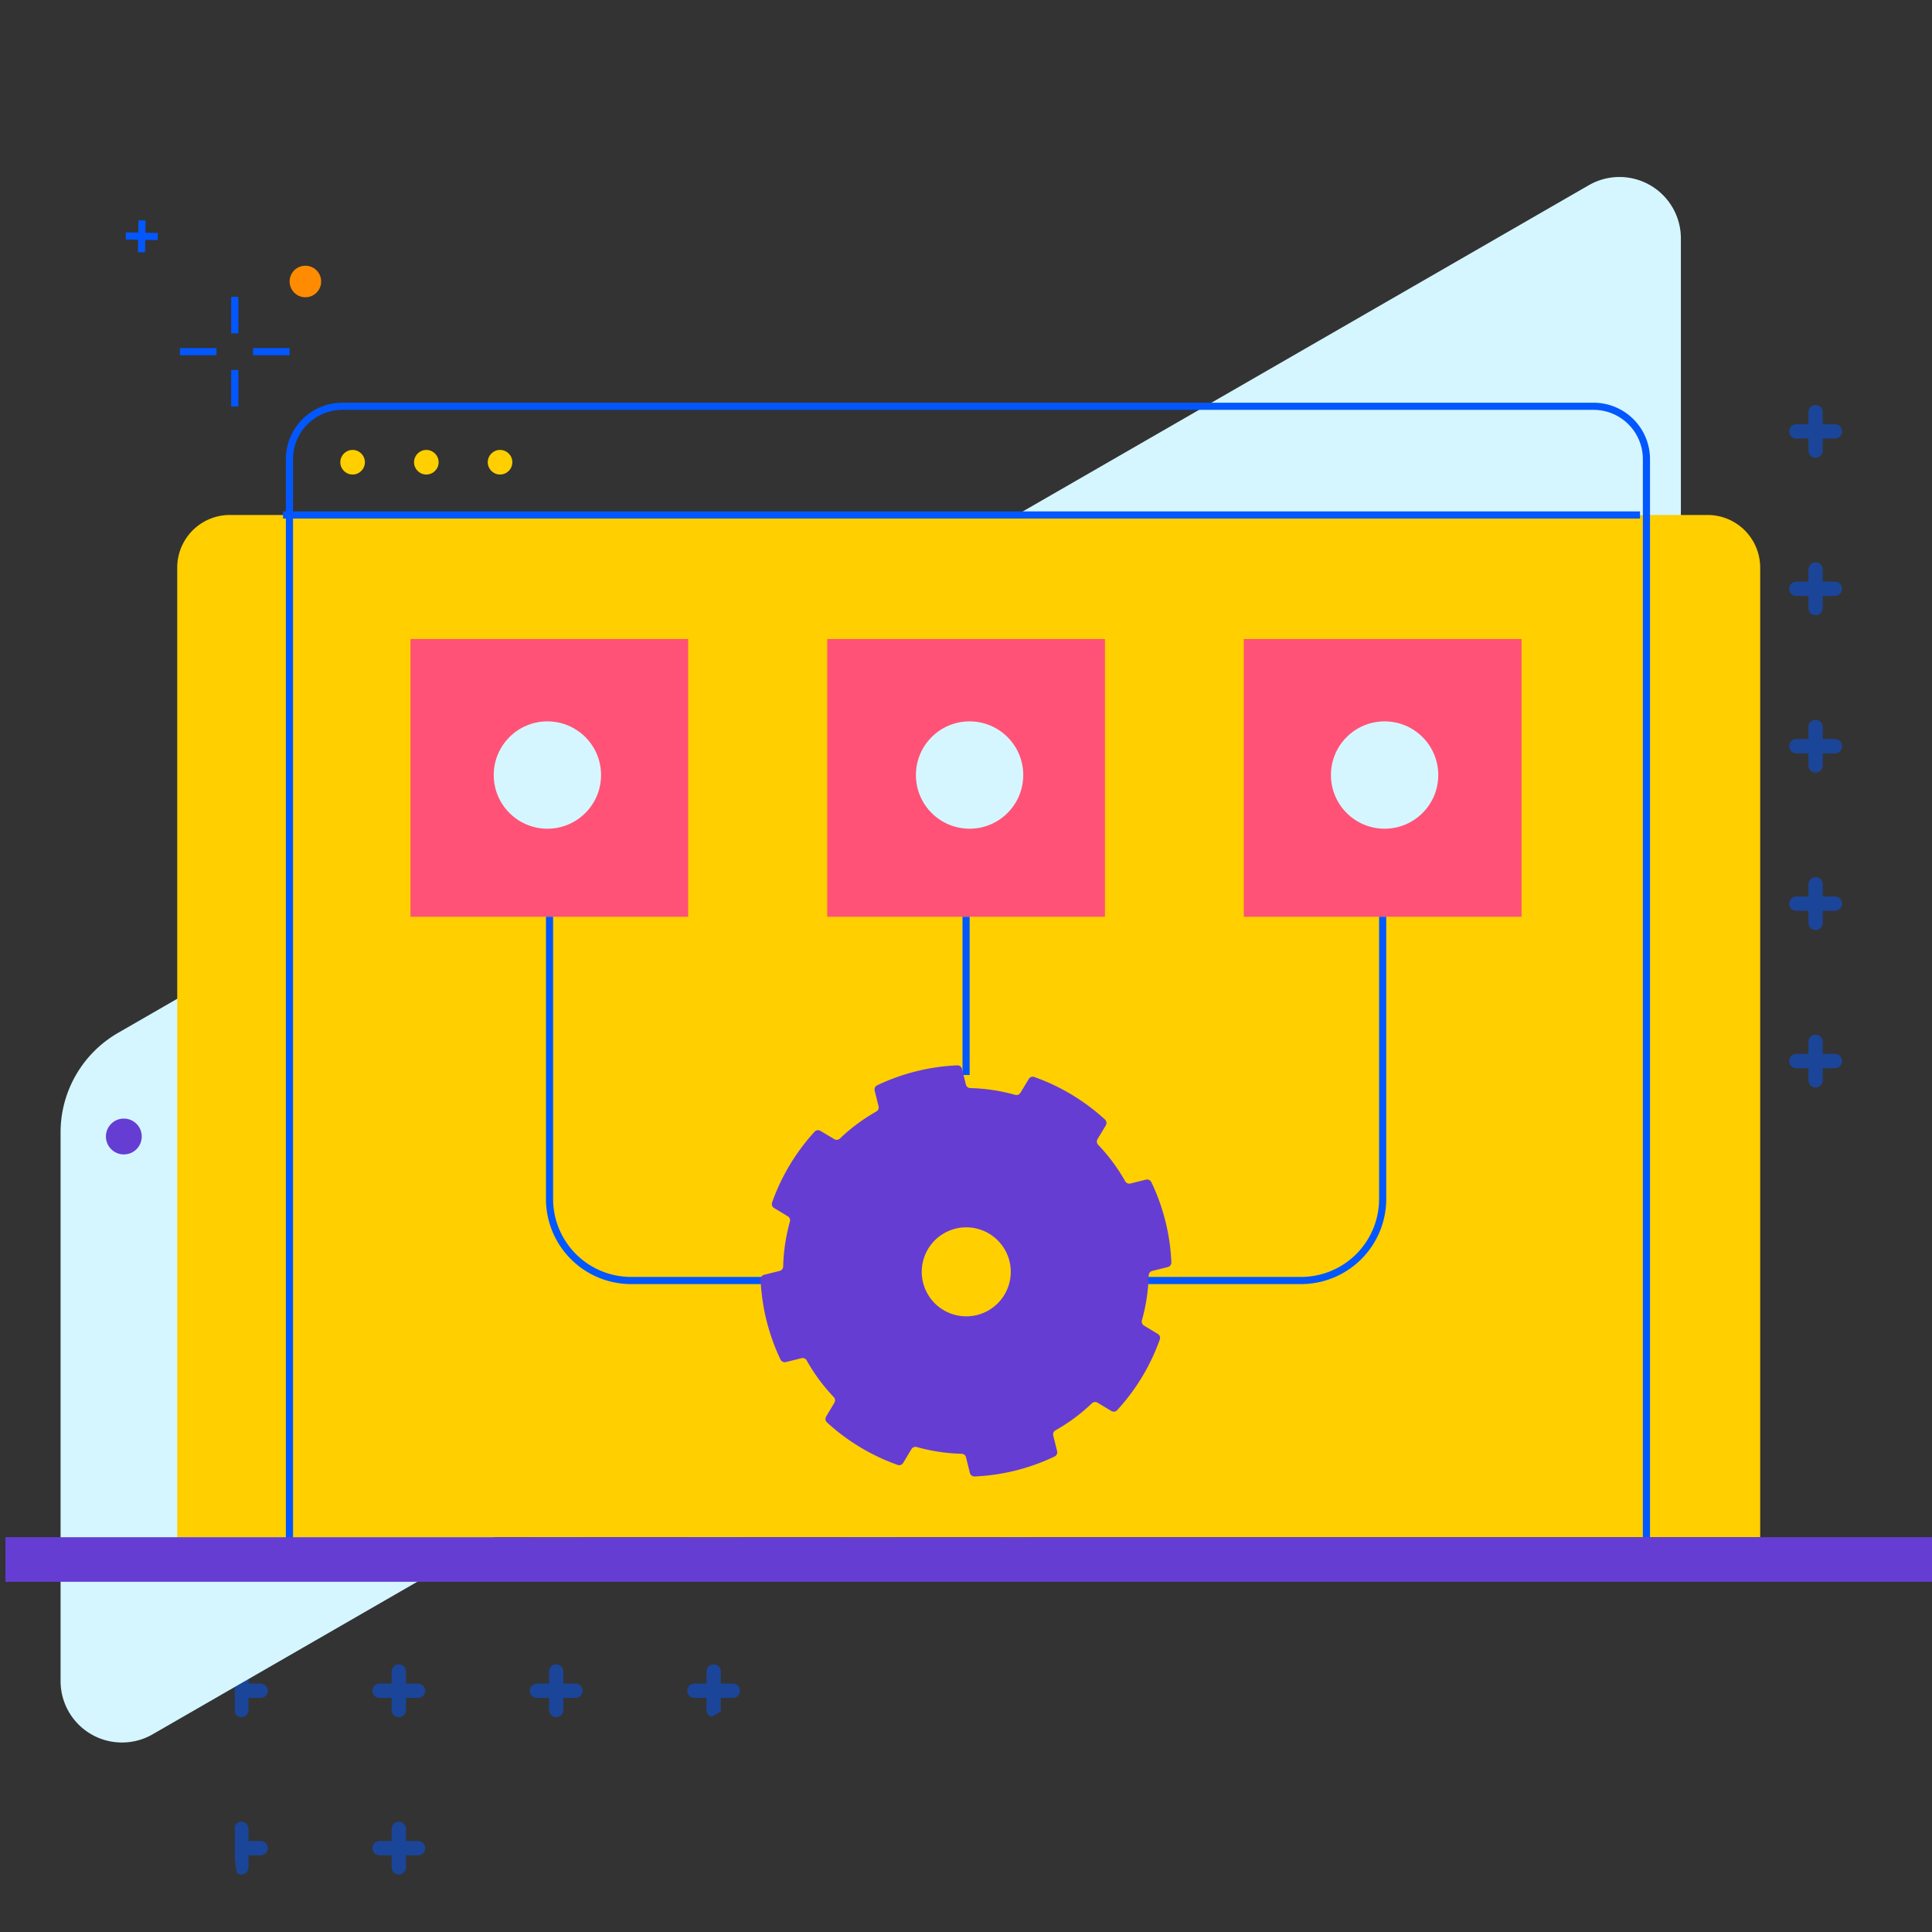 <?xml version="1.0" encoding="UTF-8"?>
<svg xmlns="http://www.w3.org/2000/svg" width="270" height="270" viewBox="0 0 270 270">
  <rect x="0" y="0" width="270" height="270" fill="#333333" stroke="none"/>
  <defs>
    <clipPath id="a">
      <path class="a" d="m342.13 2912.134 213.979-121.52a10.818 10.818 0 0 1 16.238 9.366v74.451a10.8 10.8 0 0 1-5.418 9.358L352.975 3005.3a10.816 10.816 0 0 1-16.238-9.357v-74.428a10.815 10.815 0 0 1 5.393-9.381Z" transform="translate(-336.737 -2789.163)" />
    </clipPath>
    <clipPath id="b">
      <path class="b" d="M0 0h336.992v306.482H0z" />
    </clipPath>
    <style>.a{fill:#ffcf00}.b,.e,.h,.k{fill:none}.e,.h,.k{stroke:#0357ff}.e{stroke-linecap:round;stroke-width:2px}.f{fill:#d5f6ff}.h{stroke-miterlimit:10}.j{fill:#653dd3}.k{stroke-miterlimit:4.001}.l{fill:#ff5276}</style>
  </defs>
  <g transform="translate(-12717 331)">
    <g transform="translate(12749.812 -278.592)" opacity=".5" clip-path="url(#a)">
      <g transform="translate(-93.079 1.877)" clip-path="url(#b)">
        <path class="e" d="M5.999 3.309v5.379M3.309 6h5.383M27.999 3.309v5.379M25.309 6h5.383M49.999 3.309v5.379M47.309 6h5.383M71.999 3.309v5.379M69.309 6h5.383M93.999 3.309v5.379M91.309 6h5.383M115.999 3.309v5.379M113.309 6h5.383M137.999 3.309v5.379M135.309 6h5.383M159.999 3.309v5.379M157.309 6h5.383M181.999 3.309v5.379M179.309 6h5.383M203.999 3.309v5.379M201.309 6h5.383M225.999 3.309v5.379M223.309 6h5.383M247.999 3.309v5.379M245.309 6h5.383M269.999 3.309v5.379M267.309 6h5.383M291.999 3.309v5.379M289.309 6h5.383M313.999 3.309v5.379M311.309 6h5.383M335.999 3.309v5.379M333.309 6h5.383M5.999 25.309v5.379M3.309 28h5.383M27.999 25.309v5.379M25.309 28h5.383M49.999 25.309v5.379M47.309 28h5.383M71.999 25.309v5.379M69.309 28h5.383M93.999 25.309v5.379M91.309 28h5.383M115.999 25.309v5.379M113.309 28h5.383M137.999 25.309v5.379M135.309 28h5.383M159.999 25.309v5.379M157.309 28h5.383M181.999 25.309v5.379M179.309 28h5.383M203.999 25.309v5.379M201.309 28h5.383M225.999 25.309v5.379M223.309 28h5.383M247.999 25.309v5.379M245.309 28h5.383M269.999 25.309v5.379M267.309 28h5.383M291.999 25.309v5.379M289.309 28h5.383M313.999 25.309v5.379M311.309 28h5.383M335.999 25.309v5.379M333.309 28h5.383M5.999 47.309v5.379M3.309 50h5.383M27.999 47.309v5.379M25.309 50h5.383M49.999 47.309v5.379M47.309 50h5.383M71.999 47.309v5.379M69.309 50h5.383M93.999 47.309v5.379M91.309 50h5.383M115.999 47.309v5.379M113.309 50h5.383M137.999 47.309v5.379M135.309 50h5.383M159.999 47.309v5.379M157.309 50h5.383M181.999 47.309v5.379M179.309 50h5.383M203.999 47.309v5.379M201.309 50h5.383M225.999 47.309v5.379M223.309 50h5.383M247.999 47.309v5.379M245.309 50h5.383M269.999 47.309v5.379M267.309 50h5.383M291.999 47.309v5.379M289.309 50h5.383M313.999 47.309v5.379M311.309 50h5.383M335.999 47.309v5.379M333.309 50h5.383M5.999 69.309v5.379M3.309 72h5.383M27.999 69.309v5.379M25.309 72h5.383M49.999 69.309v5.379M47.309 72h5.383M71.999 69.309v5.379M69.309 72h5.383M93.999 69.309v5.379M91.309 72h5.383M115.999 69.309v5.379M113.309 72h5.383M137.999 69.309v5.379M135.309 72h5.383M159.999 69.309v5.379M157.309 72h5.383M181.999 69.309v5.379M179.309 72h5.383M203.999 69.309v5.379M201.309 72h5.383M225.999 69.309v5.379M223.309 72h5.383M247.999 69.309v5.379M245.309 72h5.383M269.999 69.309v5.379M267.309 72h5.383M291.999 69.309v5.379M289.309 72h5.383M313.999 69.309v5.379M311.309 72h5.383M335.999 69.309v5.379M333.309 72h5.383M5.999 91.309v5.379M3.309 94h5.383M27.999 91.309v5.379M25.309 94h5.383M49.999 91.309v5.379M47.309 94h5.383M71.999 91.309v5.379M69.309 94h5.383M93.999 91.309v5.379M91.309 94h5.383M115.999 91.309v5.379M113.309 94h5.383M137.999 91.309v5.379M135.309 94h5.383M159.999 91.309v5.379M157.309 94h5.383M181.999 91.309v5.379M179.309 94h5.383M203.999 91.309v5.379M201.309 94h5.383M225.999 91.309v5.379M223.309 94h5.383M247.999 91.309v5.379M245.309 94h5.383M269.999 91.309v5.379M267.309 94h5.383M291.999 91.309v5.379M289.309 94h5.383M313.999 91.309v5.379M311.309 94h5.383M335.999 91.309v5.379M333.309 94h5.383M5.999 113.309v5.379M3.309 116h5.383M27.999 113.309v5.379M25.309 116h5.383M49.999 113.309v5.379M47.309 116h5.383M71.999 113.309v5.379M69.309 116h5.383M93.999 113.309v5.379M91.309 116h5.383M115.999 113.309v5.379M113.309 116h5.383M137.999 113.309v5.379M135.309 116h5.383M159.999 113.309v5.379M157.309 116h5.383M181.999 113.309v5.379M179.309 116h5.383M203.999 113.309v5.379M201.309 116h5.383M225.999 113.309v5.379M223.309 116h5.383M247.999 113.309v5.379M245.309 116h5.383M269.999 113.309v5.379M267.309 116h5.383M291.999 113.309v5.379M289.309 116h5.383M313.999 113.309v5.379M311.309 116h5.383M335.999 113.309v5.379M333.309 116h5.383M5.999 135.309v5.379M3.309 138h5.383M27.999 135.309v5.379M25.309 138h5.383M49.999 135.309v5.379M47.309 138h5.383M71.999 135.309v5.379M69.309 138h5.383M93.999 135.309v5.379M91.309 138h5.383M115.999 135.309v5.379M113.309 138h5.383M137.999 135.309v5.379M135.309 138h5.383M159.999 135.309v5.379M157.309 138h5.383M181.999 135.309v5.379M179.309 138h5.383M203.999 135.309v5.379M201.309 138h5.383M225.999 135.309v5.379M223.309 138h5.383M247.999 135.309v5.379M245.309 138h5.383M269.999 135.309v5.379M267.309 138h5.383M291.999 135.309v5.379M289.309 138h5.383M313.999 135.309v5.379M311.309 138h5.383M335.999 135.309v5.379M333.309 138h5.383" />
        <g>
          <path class="e" d="M5.999 157.309v5.379M3.309 160h5.383" />
        </g>
        <g>
          <path class="e" d="M27.999 157.309v5.379M25.309 160h5.383" />
        </g>
        <g>
          <path class="e" d="M49.999 157.309v5.379M47.309 160h5.383" />
        </g>
        <g>
          <path class="e" d="M71.999 157.309v5.379M69.309 160h5.383" />
        </g>
        <g>
          <path class="e" d="M93.999 157.309v5.379M91.309 160h5.383" />
        </g>
        <g>
          <path class="e" d="M115.999 157.309v5.379M113.309 160h5.383" />
        </g>
        <g>
          <path class="e" d="M137.999 157.309v5.379M135.309 160h5.383" />
        </g>
        <g>
          <path class="e" d="M159.999 157.309v5.379M157.309 160h5.383" />
        </g>
        <g>
          <path class="e" d="M181.999 157.309v5.379M179.309 160h5.383" />
        </g>
        <g>
          <path class="e" d="M203.999 157.309v5.379M201.309 160h5.383" />
        </g>
        <g>
          <path class="e" d="M225.999 157.309v5.379M223.309 160h5.383" />
        </g>
        <g>
          <path class="e" d="M247.999 157.309v5.379M245.309 160h5.383" />
        </g>
        <g>
          <path class="e" d="M269.999 157.309v5.379M267.309 160h5.383" />
        </g>
        <g>
          <path class="e" d="M291.999 157.309v5.379M289.309 160h5.383" />
        </g>
        <g>
          <path class="e" d="M313.999 157.309v5.379M311.309 160h5.383" />
        </g>
        <g>
          <path class="e" d="M335.999 157.309v5.379M333.309 160h5.383" />
        </g>
        <g>
          <path class="e" d="M5.999 179.309v5.379M3.309 182h5.383" />
        </g>
        <g>
          <path class="e" d="M27.999 179.309v5.379M25.309 182h5.383" />
        </g>
        <g>
          <path class="e" d="M49.999 179.309v5.379M47.309 182h5.383" />
        </g>
        <g>
          <path class="e" d="M71.999 179.309v5.379M69.309 182h5.383" />
        </g>
        <g>
          <path class="e" d="M93.999 179.309v5.379M91.309 182h5.383" />
        </g>
        <g>
          <path class="e" d="M115.999 179.309v5.379M113.309 182h5.383" />
        </g>
        <g>
          <path class="e" d="M137.999 179.309v5.379M135.309 182h5.383" />
        </g>
        <g>
          <path class="e" d="M159.999 179.309v5.379M157.309 182h5.383" />
        </g>
        <g>
          <path class="e" d="M181.999 179.309v5.379M179.309 182h5.383" />
        </g>
        <g>
          <path class="e" d="M203.999 179.309v5.379M201.309 182h5.383" />
        </g>
        <g>
          <path class="e" d="M225.999 179.309v5.379M223.309 182h5.383" />
        </g>
        <g>
          <path class="e" d="M247.999 179.309v5.379M245.309 182h5.383" />
        </g>
        <g>
          <path class="e" d="M269.999 179.309v5.379M267.309 182h5.383" />
        </g>
        <g>
          <path class="e" d="M291.999 179.309v5.379M289.309 182h5.383" />
        </g>
        <g>
          <path class="e" d="M313.999 179.309v5.379M311.309 182h5.383" />
        </g>
        <g>
          <path class="e" d="M335.999 179.309v5.379M333.309 182h5.383" />
        </g>
        <g>
          <path class="e" d="M5.999 201.309v5.379M3.309 204h5.383" />
        </g>
        <g>
          <path class="e" d="M27.999 201.309v5.379M25.309 204h5.383" />
        </g>
        <g>
          <path class="e" d="M49.999 201.309v5.379M47.309 204h5.383" />
        </g>
        <g>
          <path class="e" d="M71.999 201.309v5.379M69.309 204h5.383" />
        </g>
        <g>
          <path class="e" d="M93.999 201.309v5.379M91.309 204h5.383" />
        </g>
        <g>
          <path class="e" d="M115.999 201.309v5.379M113.309 204h5.383" />
        </g>
        <g>
          <path class="e" d="M137.999 201.309v5.379M135.309 204h5.383" />
        </g>
        <g>
          <path class="e" d="M159.999 201.309v5.379M157.309 204h5.383" />
        </g>
        <g>
          <path class="e" d="M181.999 201.309v5.379M179.309 204h5.383" />
        </g>
        <g>
          <path class="e" d="M203.999 201.309v5.379M201.309 204h5.383" />
        </g>
        <g>
          <path class="e" d="M225.999 201.309v5.379M223.309 204h5.383" />
        </g>
        <g>
          <path class="e" d="M247.999 201.309v5.379M245.309 204h5.383" />
        </g>
        <g>
          <path class="e" d="M269.999 201.309v5.379M267.309 204h5.383" />
        </g>
        <g>
          <path class="e" d="M291.999 201.309v5.379M289.309 204h5.383" />
        </g>
        <g>
          <path class="e" d="M313.999 201.309v5.379M311.309 204h5.383" />
        </g>
        <g>
          <path class="e" d="M335.999 201.309v5.379M333.309 204h5.383" />
        </g>
        <g>
          <path class="e" d="M5.999 223.309v5.379M3.309 226h5.383" />
        </g>
        <g>
          <path class="e" d="M27.999 223.309v5.379M25.309 226h5.383" />
        </g>
        <g>
          <path class="e" d="M49.999 223.309v5.379M47.309 226h5.383" />
        </g>
        <g>
          <path class="e" d="M71.999 223.309v5.379M69.309 226h5.383" />
        </g>
        <g>
          <path class="e" d="M93.999 223.309v5.379M91.309 226h5.383" />
        </g>
        <g>
          <path class="e" d="M115.999 223.309v5.379M113.309 226h5.383" />
        </g>
        <g>
          <path class="e" d="M137.999 223.309v5.379M135.309 226h5.383" />
        </g>
        <g>
          <path class="e" d="M159.999 223.309v5.379M157.309 226h5.383" />
        </g>
        <g>
          <path class="e" d="M181.999 223.309v5.379M179.309 226h5.383" />
        </g>
        <g>
          <path class="e" d="M203.999 223.309v5.379M201.309 226h5.383" />
        </g>
        <g>
          <path class="e" d="M225.999 223.309v5.379M223.309 226h5.383" />
        </g>
        <g>
          <path class="e" d="M247.999 223.309v5.379M245.309 226h5.383" />
        </g>
        <g>
          <path class="e" d="M269.999 223.309v5.379M267.309 226h5.383" />
        </g>
        <g>
          <path class="e" d="M291.999 223.309v5.379M289.309 226h5.383" />
        </g>
        <g>
          <path class="e" d="M313.999 223.309v5.379M311.309 226h5.383" />
        </g>
        <g>
          <path class="e" d="M335.999 223.309v5.379M333.309 226h5.383" />
        </g>
        <g>
          <path class="e" d="M5.999 245.309v5.379M3.309 248h5.383" />
        </g>
        <g>
          <path class="e" d="M27.999 245.309v5.379M25.309 248h5.383" />
        </g>
        <g>
          <path class="e" d="M49.999 245.309v5.379M47.309 248h5.383" />
        </g>
        <g>
          <path class="e" d="M71.999 245.309v5.379M69.309 248h5.383" />
        </g>
        <g>
          <path class="e" d="M93.999 245.309v5.379M91.309 248h5.383" />
        </g>
        <g>
          <path class="e" d="M115.999 245.309v5.379M113.309 248h5.383" />
        </g>
        <g>
          <path class="e" d="M137.999 245.309v5.379M135.309 248h5.383" />
        </g>
        <g>
          <path class="e" d="M159.999 245.309v5.379M157.309 248h5.383" />
        </g>
        <g>
          <path class="e" d="M181.999 245.309v5.379M179.309 248h5.383" />
        </g>
        <g>
          <path class="e" d="M203.999 245.309v5.379M201.309 248h5.383" />
        </g>
        <g>
          <path class="e" d="M225.999 245.309v5.379M223.309 248h5.383" />
        </g>
        <g>
          <path class="e" d="M247.999 245.309v5.379M245.309 248h5.383" />
        </g>
        <g>
          <path class="e" d="M269.999 245.309v5.379M267.309 248h5.383" />
        </g>
        <g>
          <path class="e" d="M291.999 245.309v5.379M289.309 248h5.383" />
        </g>
        <g>
          <path class="e" d="M313.999 245.309v5.379M311.309 248h5.383" />
        </g>
        <g>
          <path class="e" d="M335.999 245.309v5.379M333.309 248h5.383" />
        </g>
        <g>
          <path class="e" d="M5.999 267.309v5.379M3.309 270h5.383" />
        </g>
        <g>
          <path class="e" d="M27.999 267.309v5.379M25.309 270h5.383" />
        </g>
        <g>
          <path class="e" d="M49.999 267.309v5.379M47.309 270h5.383" />
        </g>
        <g>
          <path class="e" d="M71.999 267.309v5.379M69.309 270h5.383" />
        </g>
        <g>
          <path class="e" d="M93.999 267.309v5.379M91.309 270h5.383" />
        </g>
        <g>
          <path class="e" d="M115.999 267.309v5.379M113.309 270h5.383" />
        </g>
        <g>
          <path class="e" d="M137.999 267.309v5.379M135.309 270h5.383" />
        </g>
        <g>
          <path class="e" d="M159.999 267.309v5.379M157.309 270h5.383" />
        </g>
        <g>
          <path class="e" d="M181.999 267.309v5.379M179.309 270h5.383" />
        </g>
        <g>
          <path class="e" d="M203.999 267.309v5.379M201.309 270h5.383" />
        </g>
        <g>
          <path class="e" d="M225.999 267.309v5.379M223.309 270h5.383" />
        </g>
        <g>
          <path class="e" d="M247.999 267.309v5.379M245.309 270h5.383" />
        </g>
        <g>
          <path class="e" d="M269.999 267.309v5.379M267.309 270h5.383" />
        </g>
        <g>
          <path class="e" d="M291.999 267.309v5.379M289.309 270h5.383" />
        </g>
        <g>
          <path class="e" d="M313.999 267.309v5.379M311.309 270h5.383" />
        </g>
        <g>
          <path class="e" d="M335.999 267.309v5.379M333.309 270h5.383" />
        </g>
        <g>
          <path class="e" d="M5.999 289.309v5.379M3.309 292h5.383" />
        </g>
        <g>
          <path class="e" d="M27.999 289.309v5.379M25.309 292h5.383" />
        </g>
        <g>
          <path class="e" d="M49.999 289.309v5.379M47.309 292h5.383" />
        </g>
        <g>
          <path class="e" d="M71.999 289.309v5.379M69.309 292h5.383" />
        </g>
        <g>
          <path class="e" d="M93.999 289.309v5.379M91.309 292h5.383" />
        </g>
        <g>
          <path class="e" d="M115.999 289.309v5.379M113.309 292h5.383" />
        </g>
        <g>
          <path class="e" d="M137.999 289.309v5.379M135.309 292h5.383" />
        </g>
        <g>
          <path class="e" d="M159.999 289.309v5.379M157.309 292h5.383" />
        </g>
        <g>
          <path class="e" d="M181.999 289.309v5.379M179.309 292h5.383" />
        </g>
        <g>
          <path class="e" d="M203.999 289.309v5.379M201.309 292h5.383" />
        </g>
        <g>
          <path class="e" d="M225.999 289.309v5.379M223.309 292h5.383" />
        </g>
        <g>
          <path class="e" d="M247.999 289.309v5.379M245.309 292h5.383" />
        </g>
        <g>
          <path class="e" d="M269.999 289.309v5.379M267.309 292h5.383" />
        </g>
        <g>
          <path class="e" d="M291.999 289.309v5.379M289.309 292h5.383" />
        </g>
        <g>
          <path class="e" d="M313.999 289.309v5.379M311.309 292h5.383" />
        </g>
        <g>
          <path class="e" d="M335.999 289.309v5.379M333.309 292h5.383" />
        </g>
      </g>
    </g>
    <path class="f" d="m12733.509-186.66 205.525-118.454a8.58 8.58 0 0 1 12.871 7.418v76.7a16.057 16.057 0 0 1-8.044 13.909l-205.524 118.455a8.581 8.581 0 0 1-12.871-7.418v-76.7a16.057 16.057 0 0 1 8.043-13.91Z" />
    <g transform="translate(12741.768 -259.032)">
      <circle cx="1.718" cy="1.718" r="1.718" transform="translate(108.895 2.986)" fill="#161616" />
      <path class="a" d="M7.354 0h206.511a7.355 7.355 0 0 1 7.355 7.355V142.85H0V7.356A7.356 7.356 0 0 1 7.354 0Z" />
    </g>
    <path class="h" d="M12756.554-259.031h189.64M12749.81-289.517v5.108M12749.81-279.301v5.108M12747.257-281.855h-5.108M12757.473-281.855h-5.108" />
    <circle cx="2.205" cy="2.205" r="2.205" transform="translate(12757.474 -293.866)" fill="#ff8b00" />
    <circle class="j" cx="2.505" cy="2.505" r="2.505" transform="translate(12731.801 -174.677)" />
    <g transform="translate(12717.762 -274.221)">
      <path class="h" d="M47.044 0h174.929a7.39 7.39 0 0 1 7.357 7.423v152.154H39.689V7.423A7.391 7.391 0 0 1 47.044 0Z" />
      <circle class="a" cx="1.719" cy="1.719" r="1.719" transform="translate(46.796 6.099)" />
      <circle class="a" cx="1.719" cy="1.719" r="1.719" transform="translate(57.1 6.099)" />
      <circle class="a" cx="1.719" cy="1.719" r="1.719" transform="translate(67.402 6.099)" />
      <path class="j" d="M0 158.048h269.238v6.23H0z" />
    </g>
    <path class="k" d="m12736.85-300.207-.08 4.456M12734.584-298.024l4.457.079" />
    <path class="b" d="M12717-331h270v269.622h-270z" />
    <g transform="translate(12774.364 -241.694)">
      <path class="l" d="M0 0h38.812v38.812H0zM58.242 0h38.812v38.812H58.242zM116.46 0h38.812v38.812H116.46z" />
      <path class="h" d="M56.449 89.646H30.812a11.4 11.4 0 0 1-11.378-11.4V38.811M135.866 38.811v39.435a11.4 11.4 0 0 1-11.4 11.4h-25.7M77.648 38.811v22.117" />
      <circle class="f" cx="7.5" cy="7.5" r="7.5" transform="translate(11.636 11.507)" />
      <circle class="f" cx="7.5" cy="7.5" r="7.5" transform="translate(70.636 11.507)" />
      <circle class="f" cx="7.5" cy="7.5" r="7.5" transform="translate(128.636 11.507)" />
    </g>
    <g>
      <path class="j" d="M12858.936-125.492a28.977 28.977 0 0 1-5.724.83.657.657 0 0 1-.666-.491l-.544-2.185a.654.654 0 0 0-.607-.494 25.353 25.353 0 0 1-6.28-.945.654.654 0 0 0-.736.29l-1.161 1.932a.641.641 0 0 1-.769.279 28.871 28.871 0 0 1-9.885-5.947.653.653 0 0 1-.112-.811l1.158-1.938a.657.657 0 0 0-.092-.784 25.532 25.532 0 0 1-3.786-5.132.651.651 0 0 0-.718-.305l-2.19.546a.656.656 0 0 1-.746-.357 28.922 28.922 0 0 1-2.785-11.177.655.655 0 0 1 .49-.665l2.18-.543a.651.651 0 0 0 .49-.606 25.615 25.615 0 0 1 .938-6.288.655.655 0 0 0-.287-.734l-1.922-1.162a.65.65 0 0 1-.281-.773 28.892 28.892 0 0 1 5.944-9.894.649.649 0 0 1 .812-.112l1.941 1.157a.651.651 0 0 0 .783-.09 25.473 25.473 0 0 1 5.1-3.781.648.648 0 0 0 .3-.719l-.546-2.191a.657.657 0 0 1 .357-.747 28.91 28.91 0 0 1 11.166-2.785.66.66 0 0 1 .681.489l.547 2.195a.651.651 0 0 0 .606.493 25.4 25.4 0 0 1 6.281.945.652.652 0 0 0 .734-.288l1.161-1.928a.654.654 0 0 1 .77-.282 28.9 28.9 0 0 1 9.886 5.947.657.657 0 0 1 .115.815l-1.16 1.93a.659.659 0 0 0 .089.784 25.358 25.358 0 0 1 3.787 5.112.653.653 0 0 0 .721.3l2.181-.544a.654.654 0 0 1 .745.358l.013.015a28.9 28.9 0 0 1 2.786 11.176.653.653 0 0 1-.491.667l-2.185.544a.657.657 0 0 0-.493.607 25.347 25.347 0 0 1-.947 6.29.665.665 0 0 0 .291.743l1.929 1.161a.647.647 0 0 1 .281.772 28.817 28.817 0 0 1-5.963 9.888.646.646 0 0 1-.812.114l-1.928-1.162a.657.657 0 0 0-.792.092 25.267 25.267 0 0 1-5.1 3.78.651.651 0 0 0-.3.721l.544 2.184a.652.652 0 0 1-.357.746 28.9 28.9 0 0 1-5.442 1.958Zm-8.412-33.8a6.22 6.22 0 1 0 2.474-.112 6.222 6.222 0 0 0-2.474.112Z" />
    </g>
  </g>
</svg>